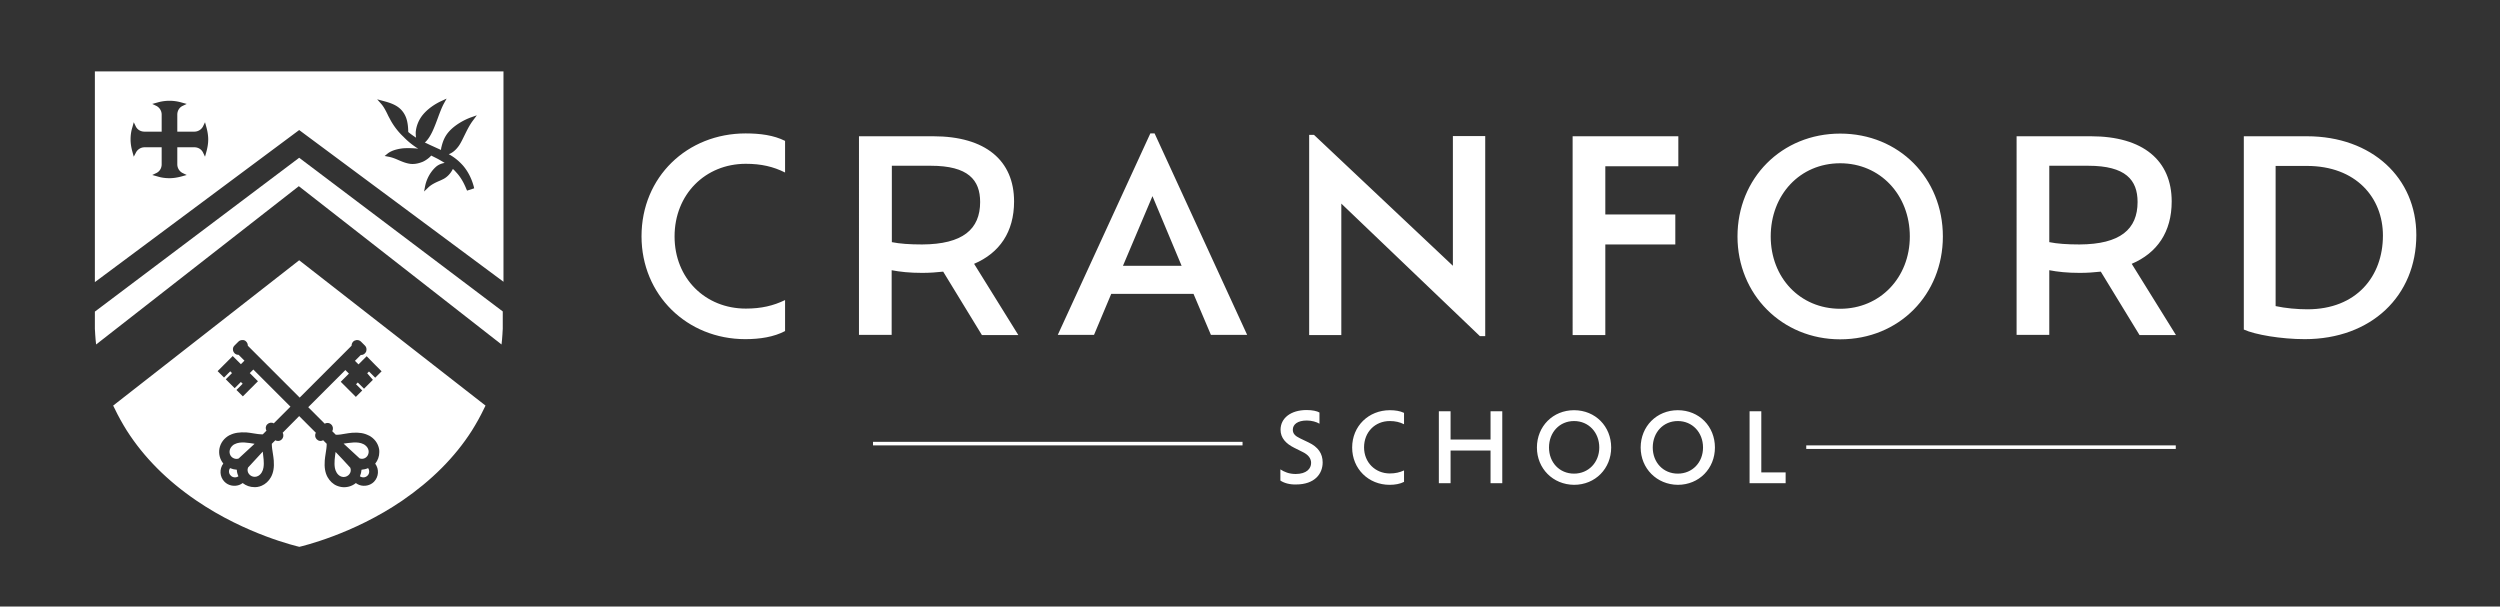 <svg version="1.1" id="Layer_1" xmlns="http://www.w3.org/2000/svg" x="0" y="0" viewBox="0 0 1407.2 341.4" style="enable-background:new 0 0 1407.2 341.4" xml:space="preserve"><rect x="0" y="0" width="1407.2" height="341.4" fill="#333333" stroke="none"/><style type="text/css">.st0{fill:#fff}</style><g><path class="st0" d="M442 186.3c-6.4 3.4-14.3 4.6-22.5 4.6-32.8 0-58.4-24.9-58.4-57.9 0-33.4 25.7-57.9 58.6-57.9 8.2 0 15.8 1 22.2 4.2v17.8c-6.6-3.3-13.4-4.9-22.1-4.9-22.8 0-40.1 17.2-40.1 40.9 0 23.6 17.3 40.6 40.1 40.6 8.7 0 15.5-1.6 22.1-4.8v17.4zm110.7 2.3-21.8-35.7c-3.7.4-7.6.7-11.8.7-7.2 0-12.5-.6-17.2-1.5v36.4h-18.4V76.7h41.8c29.5 0 45.5 13.7 45.5 36.7 0 17.2-8.2 29-22.5 35.1l24.9 40.1h-20.5zm-1-74.9c0-12.4-6.7-20.4-27.8-20.4H502v43c4.5.9 10 1.3 17 1.3 23-.1 32.7-8.6 32.7-23.9zm120.1 51.7h-46.3l-9.7 23.1h-20.4l52.1-113.4h2.4L702 188.5h-20.4l-9.8-23.1zm-23.1-55-16.6 39.2h33l-16.4-39.2zM836 76.7v112.5h-3l-78-74.6v74h-18.1V75.9h2.7l78.2 73.7v-73H836zm67.6 16.8v27.2H943v16.9h-39.4v51h-18.4V76.7h59.5v16.9h-41.1zm74.4 39.6c0-32.8 24.9-57.9 57.8-57.9 33.1 0 57.8 25.1 57.8 57.9 0 32.7-24.6 57.9-57.8 57.9-32.8 0-57.8-25.3-57.8-57.9zm97 0c0-23.4-16.7-41.2-39.2-41.2-22.7 0-39.1 17.8-39.1 41.2 0 23.1 16.4 40.7 39.1 40.7 22.5 0 39.2-17.6 39.2-40.7zm129.3 55.5-21.8-35.7c-3.7.4-7.6.7-11.8.7-7.2 0-12.5-.6-17.2-1.5v36.4h-18.4V76.7h41.8c29.5 0 45.5 13.7 45.5 36.7 0 17.2-8.2 29-22.5 35.1l24.9 40.1h-20.5zm-1.1-74.9c0-12.4-6.7-20.4-27.8-20.4h-21.9v43c4.5.9 10 1.3 17 1.3 23-.1 32.7-8.6 32.7-23.9zm156.9 18.6c0 34.3-25.4 58.6-62.8 58.6-13.3 0-27.9-2.5-34.3-5.4V76.7h35.5c36.7 0 61.6 23.5 61.6 55.6zm-18.8.3c0-21.3-15.1-39.2-42.8-39.2h-17.6v78.9c5.5 1.2 12.2 1.8 17.9 1.8 27.6 0 42.5-18.5 42.5-41.5z"/></g><g><path class="st0" d="M720.7 270.5v-6.3c2.1 1.4 4.9 2.6 8.6 2.6 6.2 0 8.7-3.1 8.7-6.2 0-2.6-1.6-4.7-5-6.3l-4.6-2.3c-4.6-2.3-7.6-5.5-7.6-10.1 0-6.5 5.7-11.1 14.7-11.1 3.2 0 5.9.6 7.2 1.4v6.3c-1.6-1-4.4-1.8-7.1-1.8-5.1 0-7.9 2.1-7.9 5.2 0 2.1 1.2 3.5 4.2 4.9l4.6 2.2c5.5 2.6 8 6.3 8 11.3 0 6.4-4.5 12.4-15 12.4-3.6.1-6.7-.8-8.8-2.2zm69.7.7c-2.3 1.2-5.2 1.7-8.2 1.7-11.9 0-21.1-9-21.1-21 0-12.1 9.3-21 21.2-21 3 0 5.7.4 8 1.5v6.4c-2.4-1.2-4.9-1.8-8-1.8-8.3 0-14.5 6.2-14.5 14.8 0 8.5 6.3 14.7 14.5 14.7 3.1 0 5.6-.6 8-1.7v6.4zm55.2-39.7V272H839v-18.4h-22.5V272h-6.6v-40.5h6.6v15.9H839v-15.9h6.6zm19.5 20.4c0-11.9 9-21 20.9-21 12 0 20.9 9.1 20.9 21 0 11.8-8.9 21-20.9 21-11.9-.1-20.9-9.2-20.9-21zm35.1 0c0-8.5-6-14.9-14.2-14.9s-14.1 6.4-14.1 14.9c0 8.4 5.9 14.7 14.1 14.7 8.1 0 14.2-6.3 14.2-14.7zm23.3 0c0-11.9 9-21 20.9-21 12 0 20.9 9.1 20.9 21 0 11.8-8.9 21-20.9 21-11.8-.1-20.9-9.2-20.9-21zm35.1 0c0-8.5-6-14.9-14.2-14.9s-14.1 6.4-14.1 14.9c0 8.4 5.9 14.7 14.1 14.7s14.2-6.3 14.2-14.7zm46.5 14v6.1h-20.3v-40.5h6.6v34.4h13.7z"/></g><path class="st0" d="M1016.7 250.7h208v2h-208zm-525.3-2h208v2h-208z"/><g><path class="st0" d="M168.4 146.5 63.7 228.3c0 .1.1.1.1.2.2.5.5 1.1.8 1.6 2 4.2 4.3 8.3 6.8 12.3 9.5 14.9 22.7 28.2 39.2 39.4 28 19.1 56.7 25.7 57.9 26 1.2-.3 29.9-6.9 57.9-26 16.5-11.3 29.7-24.5 39.2-39.4 2.5-4 4.8-8.1 6.8-12.3.3-.5.5-1.1.8-1.6 0-.1.1-.1.1-.2l-104.9-81.8zm41.5 67.3-5 5-3.5-3.5-1 1 3.5 3.5-3.6 3.6-6.1-6.1-2.4-2.4 4.6-4.6-2-2-20.9 20.9 9.3 9.3c.1-.1.2-.1.4-.2.7-.3 1.6-.3 2.3 0 .4.2.7.4 1 .7 1 1 1.2 2.5.5 3.7l2 2c1.8.1 3.7-.3 5.5-.6 1.2-.2 2.5-.4 3.7-.5 3.8-.3 6.8.2 9.3 1.5h.1c3.1 1.6 5.2 4.4 5.8 7.7.1.6.1 1.2.1 1.7 0 2.4-.8 4.6-2.3 6.5 2.3 3.1 2 7.4-.7 10.2-2.1 2.1-5.4 2.8-8.2 1.8-.7-.3-1.4-.6-2-1.1-2.3 1.9-5.4 2.7-8.3 2.2-.8-.1-1.6-.4-2.4-.7-2.2-.9-4-2.7-5.2-4.8-1.4-2.5-1.9-5.6-1.6-9.4.1-1.3.3-2.6.5-3.9.3-1.8.6-3.7.6-5.5l-2-2c-.5.3-1 .4-1.5.4-.6 0-1.3-.2-1.8-.7-.1 0-.2-.1-.3-.2-1-1-1.2-2.5-.5-3.7l-9.4-9.4-9.3 9.4c.7 1.2.5 2.7-.5 3.7-.1.1-.2.1-.2.2-.6.5-1.2.7-1.9.7-.5 0-1.1-.1-1.5-.4l-2 2c0 1.8.3 3.7.6 5.5.2 1.3.4 2.6.5 3.9.3 3.8-.2 6.9-1.6 9.4-1.2 2.2-3.1 3.9-5.2 4.8-.8.3-1.5.6-2.4.7-.6.1-1.1.1-1.7.1-2.4 0-4.7-.8-6.6-2.3-.6.5-1.3.8-2 1.1-2.9 1-6.1.3-8.2-1.8-2.8-2.8-3-7.2-.7-10.3-1.9-2.3-2.7-5.3-2.2-8.3.6-3.3 2.7-6.1 5.8-7.7h.1c2.5-1.3 5.6-1.7 9.3-1.5 1.2.1 2.5.3 3.7.5 1.8.3 3.7.6 5.5.6l2.1-2.1c-.7-1.2-.5-2.7.5-3.6.9-.9 2.4-1.2 3.6-.5l9.4-9.4-20.9-20.9-2 2 4.6 4.6-8.5 8.5-3.6-3.6 3.5-3.5-1-1-3.5 3.5-5-5 3.5-3.5-1-1-3.5 3.5-3.6-3.6 8.5-8.5 4.6 4.6 2-2-3.3-3.3h-.3c-.8 0-1.5-.4-2-.9-.9-.9-1.1-2.2-.7-3.3.2-.4.4-.7.7-1l2.2-2.2c.6-.6 1.4-.9 2.2-.9h.3c.7 0 1.4.3 1.9.9.6.6.9 1.4.9 2.3l29.2 29.2 29.2-29.2c0-.8.3-1.7.9-2.3.5-.5 1.2-.8 1.9-.9h.3c.8 0 1.6.3 2.2.9l2.2 2.2c.6.6.9 1.3.9 2.2 0 .4-.1.8-.2 1.2-.2.4-.4.7-.7 1-.5.5-1.2.9-2 .9h-.3l-3.3 3.3 2 2 4.6-4.6 4.9 5 3.5 3.5-3.6 3.6-3.5-3.5-1 1 3.2 3.7zm-6.4 50.6c-.1 1.3-.4 2.5-.9 3.7.3.2.7.4 1.1.5.4.1.8.1 1.1.1.8-.1 1.5-.4 2.1-1 1-1 1.3-2.8.3-4.2-1.1.5-2.4.8-3.7.9zm3.5-8.1c1-1.9.5-4-1.1-5.4-.4-.4-.9-.7-1.3-.9-3.3-1.7-7.8-.7-11.2-.3 3 2.8 6 5.6 9 8.3 1.8.7 3.7-.1 4.6-1.7zM191.5 268c.6.3 1.2.5 1.9.5 2.7 0 4.8-2.6 3.8-5.2-2.7-3-5.5-6-8.3-8.9-.4 2.9-.9 6-.4 9 .3 1.7 1.3 3.7 3 4.6zm-51.9-4.8c-1 2.6 1.1 5.2 3.8 5.2.7 0 1.3-.2 1.9-.5 1.7-.9 2.7-2.8 3-4.7.5-3-.1-6-.4-9-2.8 3-5.6 6-8.3 9zm-7.5-13.2c-.5.2-.9.5-1.3.9-1.5 1.4-2.1 3.5-1.1 5.4.9 1.6 2.9 2.4 4.6 1.8 3-2.8 6-5.5 9-8.3-3.4-.5-7.9-1.5-11.2.2zm-2.6 13.5c-1 1.4-.7 3.2.4 4.2.5.6 1.3.9 2.1 1 .4 0 .8 0 1.1-.1.4-.1.7-.3 1.1-.5-.5-1.1-.9-2.4-.9-3.7-1.4-.1-2.6-.4-3.8-.9z"/><path class="st0" d="m168.4 88.8-115 86.6v9.7c0 .5.1 1 .1 1.5 0 .6.1 1.2.1 1.8.1 1.8.3 3.7.5 5.5l114.1-89.1 114.1 89.1c.2-1.8.4-3.6.5-5.5 0-.6.1-1.2.1-1.8 0-.5.1-1 .1-1.5v-9.8L168.4 88.8z"/><path class="st0" d="M53.4 40.2v118.6l115-85.6 115 85.4V40.2h-230zm62.8 45.1-.8 2.9-1.1-2.3c-.9-1.9-2.8-3-4.9-3h-9.6v9.6c0 2.1 1.2 4 3 4.9l2.3 1.1-2.9.8c-2.2.6-4.5 1-6.8 1s-4.6-.3-6.8-1l-2.9-.8 2.3-1.1c1.9-.9 3-2.8 3-4.9v-9.6h-9.6c-2.1 0-4 1.2-4.9 3l-1.2 2.3-.8-2.9c-.6-2.2-1-4.5-1-6.8s.3-4.6 1-6.8l.8-2.9 1.1 2.3c.9 1.9 2.8 3 4.9 3H91v-9.6c0-2.1-1.2-4-3-4.9l-2.3-1.1 2.9-.8c4.4-1.3 9.2-1.3 13.6 0l2.9.8-2.3 1.1c-1.9.9-3 2.8-3 4.9v9.6h9.6c2.1 0 4-1.2 4.9-3l1.1-2.3.8 2.9c.6 2.2 1 4.5 1 6.8s-.4 4.6-1 6.8zm144.5 8c2.8 3.3 4.8 7.3 6 11.8l.2.9-4 1.3-.4-.9c-1.7-4.2-3.6-7.2-5.9-9.6-.5-.6-1.1-1.2-1.7-1.7-1.2 2.5-3.2 4.6-5.4 5.7-.6.3-1.2.6-1.9.9-2.1.9-4.8 2.1-6.6 3.9l-2.3 2.2.6-3.1c.4-2 1.8-7 6.2-10.9 1.3-1.1 3-1.8 4.8-2.1-.8-.5-1.8-1.1-2.7-1.6-1.5-.9-3.1-1.6-4.8-2.5h-.1c-1.7 1.9-4 3.2-5.1 3.6-1.8.7-3.6 1.1-5.3 1.1-.5 0-1 0-1.5-.1-2.2-.3-4.2-1.1-6.3-2-1.8-.8-3.7-1.6-5.9-2l-2.1-.4 1.6-1.3c2.7-2.2 6.9-2.8 8.6-3 2.3-.2 4.9-.1 6.7 0 .4 0 1.1.1 2 .2a42 42 0 0 1-8.3-6.7c-2.9-2.7-5.6-6.2-7.5-9.8-.4-.8-.9-1.6-1.3-2.5-1.1-2.3-2.3-4.6-3.7-6.2l-2.3-2.6 3.3.9c3.4.9 7.7 2.1 10.5 5.3 3.1 3.5 3.6 7.8 3.7 12.2 1.4 1.2 2.9 2.2 4.4 3.2-.2-1.1-.2-2.3-.2-3.1.3-3.5 1.7-7 4.1-9.9 2.5-3 6.3-5.8 10.5-7.7l2.8-1.3-1.5 2.7c-1.2 2.2-2.3 5.1-3.4 8.1-1.9 5.1-3.8 10.4-6.9 13.5-.1.1-.3.3-.5.4 1.5.7 2.9 1.4 4.5 2.1 1.5.7 3.1 1.4 4.6 2.1.1-.8.2-1.4.3-1.7.8-3.4 2-6.1 4.1-8.5 3.3-3.8 8.7-6.8 12.7-8.2l3.1-1.1-2 2.7c-2.2 2.9-3.5 5.7-4.8 8.3-.9 1.8-1.8 3.8-3 5.7-.2.3-2.1 3.3-4.9 4.7-.3.2-.7.3-1.1.5 3.2 1.7 5.9 4 8.1 6.5z"/></g></svg>